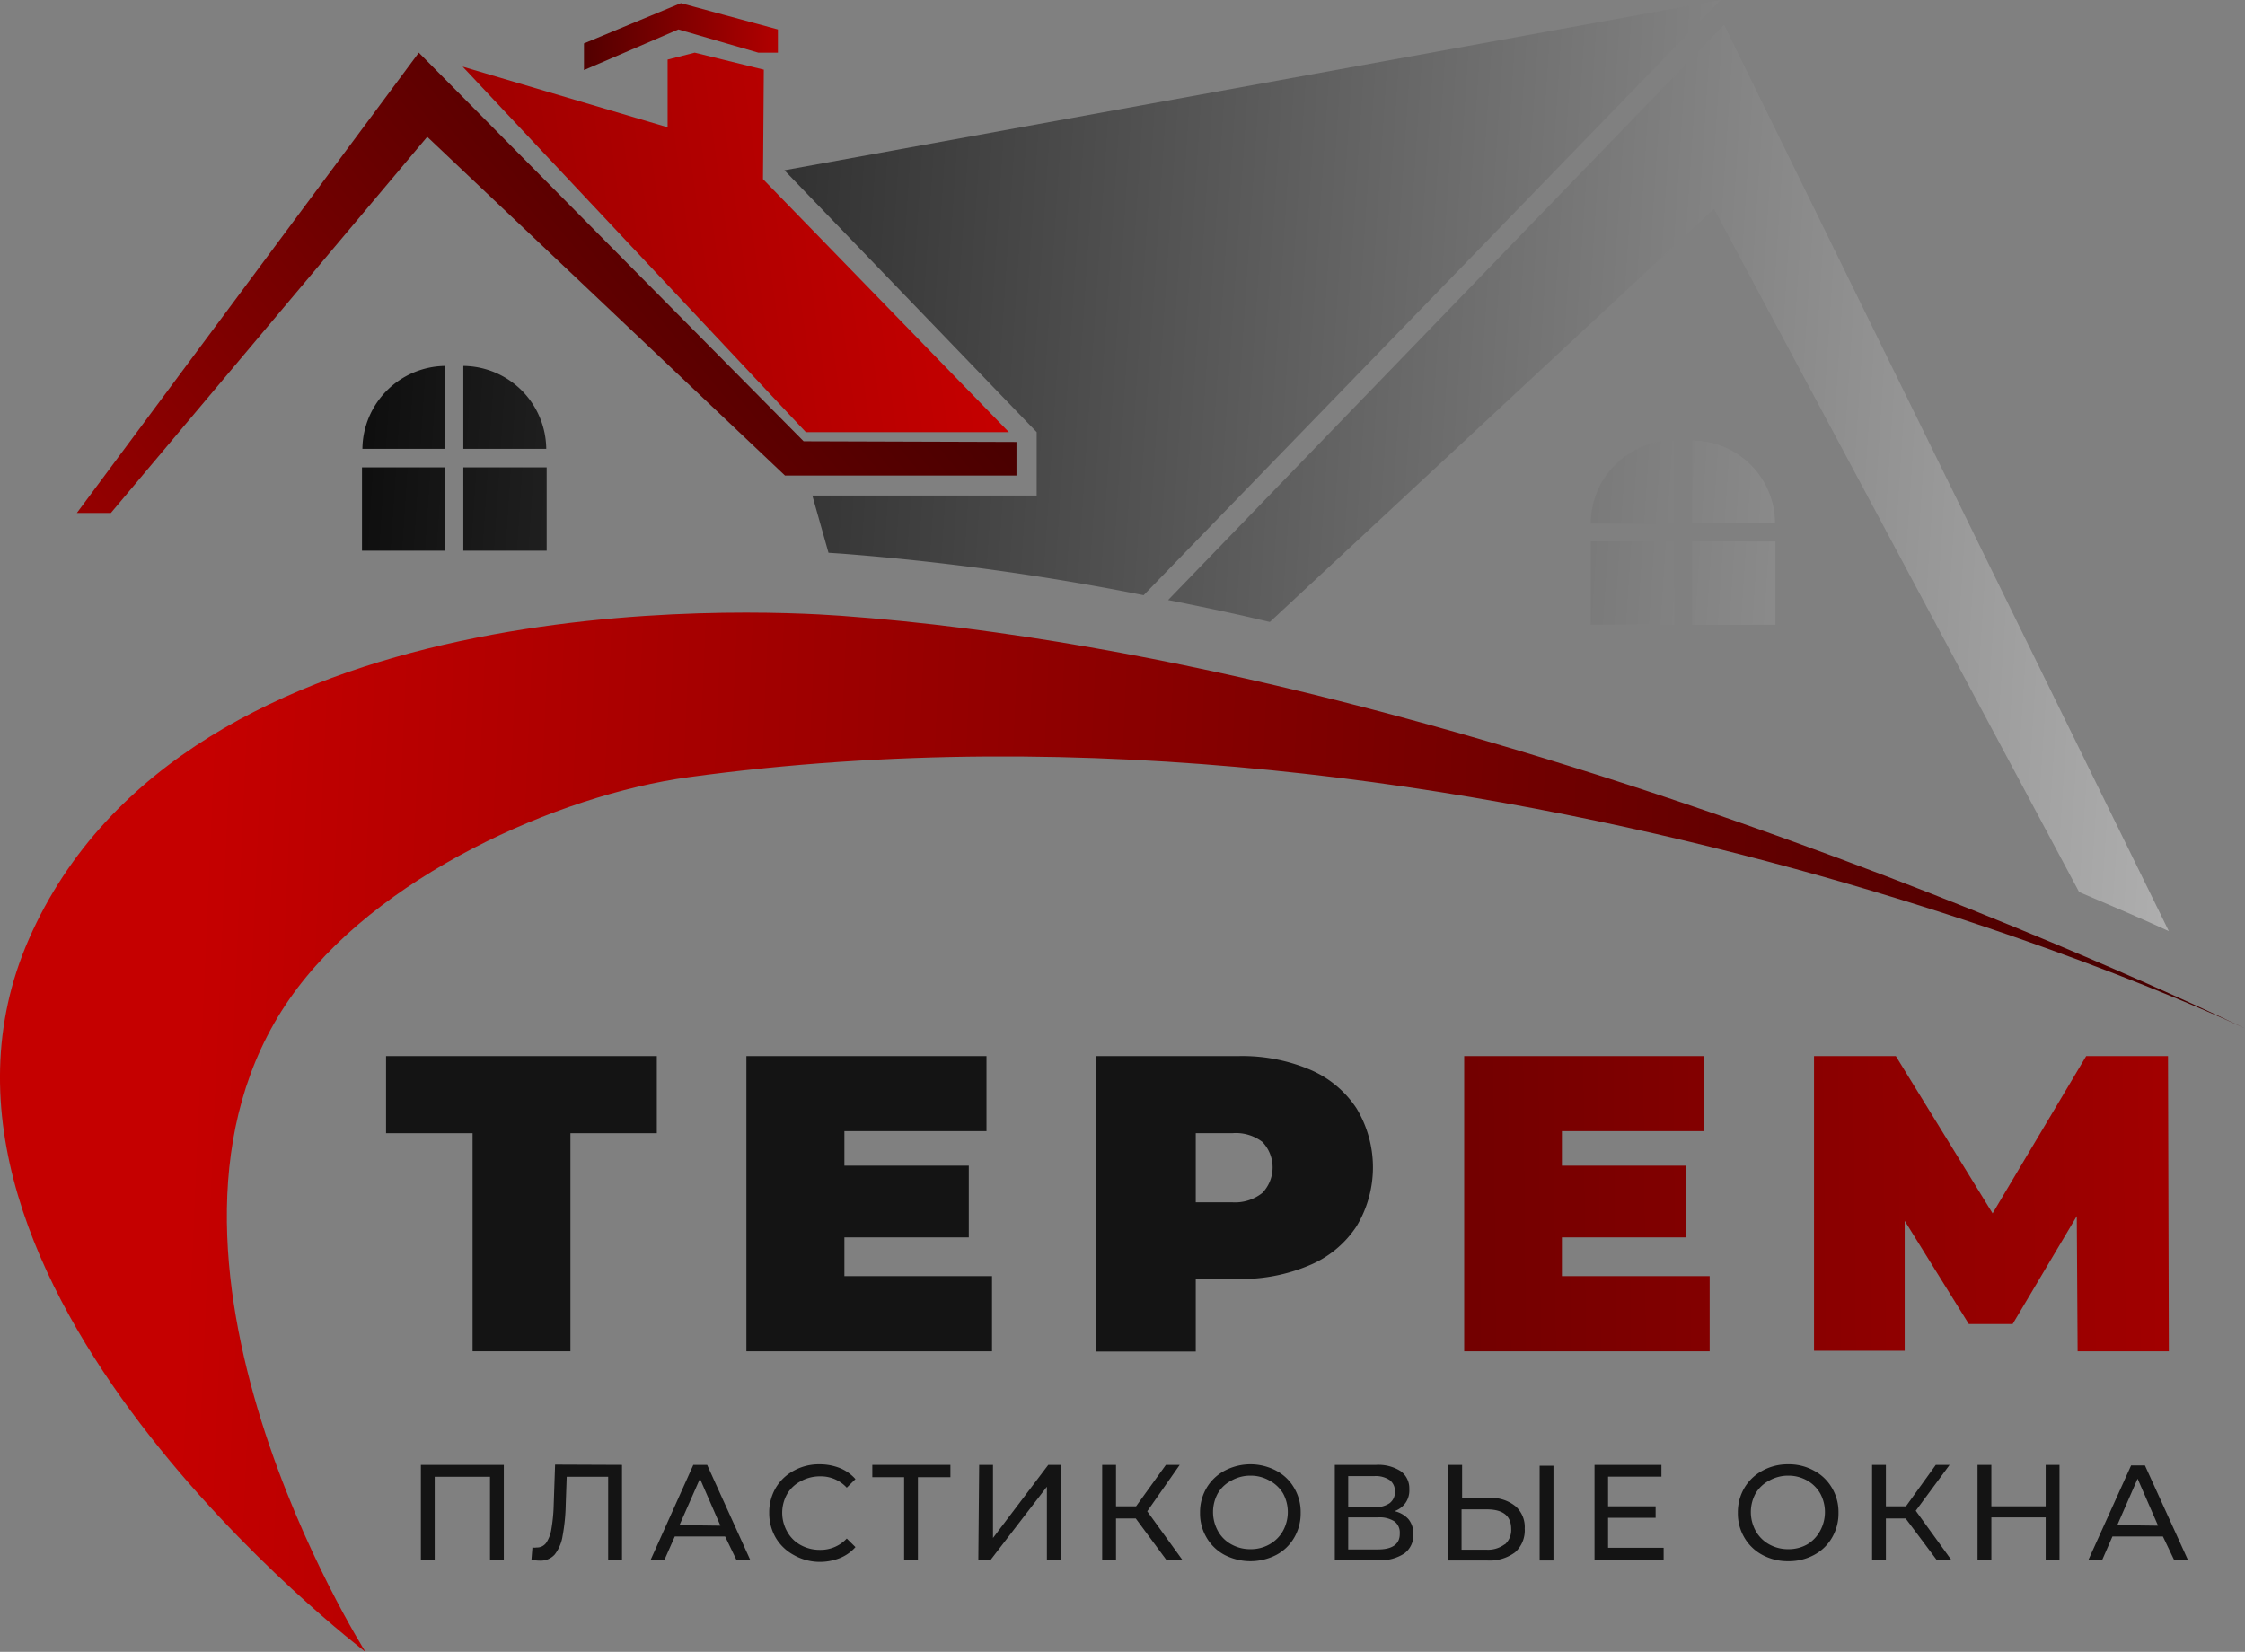 <?xml version="1.0" encoding="UTF-8"?> <svg xmlns="http://www.w3.org/2000/svg" xmlns:xlink="http://www.w3.org/1999/xlink" id="Слой_1" data-name="Слой 1" viewBox="0 0 162.42 119.53"><rect x="0" y="0" width="162.42" height="119.53" fill="#808080" stroke="none"/> <defs> <style>.cls-1{fill:url(#Безымянный_градиент_8);}.cls-2{fill:url(#Безымянный_градиент_8-2);}.cls-3{fill:url(#Безымянный_градиент_8-3);}.cls-4{fill:url(#Безымянный_градиент_8-4);}.cls-5{fill:#141414;}.cls-6{fill:url(#Безымянный_градиент_8-5);}.cls-7{fill:url(#Безымянный_градиент_8-6);}.cls-8{fill:url(#Безымянный_градиент_20);}.cls-9{fill:url(#Безымянный_градиент_20-2);}.cls-10{fill:url(#Безымянный_градиент_20-3);}.cls-11{fill:url(#Безымянный_градиент_20-4);}.cls-12{fill:url(#Безымянный_градиент_20-5);}.cls-13{fill:url(#Безымянный_градиент_20-6);}.cls-14{fill:url(#Безымянный_градиент_20-7);}.cls-15{fill:url(#Безымянный_градиент_20-8);}.cls-16{fill:url(#Безымянный_градиент_20-9);}.cls-17{fill:url(#Безымянный_градиент_20-10);}</style> <linearGradient id="Безымянный_градиент_8" x1="-12.06" y1="71.97" x2="100.24" y2="-20.81" gradientUnits="userSpaceOnUse"> <stop offset="0" stop-color="#c50000"></stop> <stop offset="1"></stop> </linearGradient> <linearGradient id="Безымянный_градиент_8-2" x1="70.6" y1="15.6" x2="-109.61" y2="40.9" xlink:href="#Безымянный_градиент_8"></linearGradient> <linearGradient id="Безымянный_градиент_8-3" x1="59.15" y1="3.19" x2="30.28" y2="2.02" xlink:href="#Безымянный_градиент_8"></linearGradient> <linearGradient id="Безымянный_градиент_8-4" x1="13.79" y1="80.72" x2="236.57" y2="90.48" xlink:href="#Безымянный_градиент_8"></linearGradient> <linearGradient id="Безымянный_градиент_8-5" x1="195.44" y1="86.37" x2="-18.21" y2="88.3" xlink:href="#Безымянный_градиент_8"></linearGradient> <linearGradient id="Безымянный_градиент_8-6" x1="195.44" y1="86.63" x2="-18.2" y2="88.57" xlink:href="#Безымянный_градиент_8"></linearGradient> <linearGradient id="Безымянный_градиент_20" x1="226.25" y1="29.58" x2="15.31" y2="15.74" gradientUnits="userSpaceOnUse"> <stop offset="0" stop-color="#fff"></stop> <stop offset="1"></stop> </linearGradient> <linearGradient id="Безымянный_градиент_20-2" x1="225.55" y1="40.15" x2="14.61" y2="26.3" xlink:href="#Безымянный_градиент_20"></linearGradient> <linearGradient id="Безымянный_градиент_20-3" x1="225.41" y1="42.38" x2="14.47" y2="28.53" xlink:href="#Безымянный_градиент_20"></linearGradient> <linearGradient id="Безымянный_градиент_20-4" x1="224.93" y1="49.68" x2="13.99" y2="35.83" xlink:href="#Безымянный_градиент_20"></linearGradient> <linearGradient id="Безымянный_градиент_20-5" x1="224.96" y1="49.2" x2="14.02" y2="35.35" xlink:href="#Безымянный_градиент_20"></linearGradient> <linearGradient id="Безымянный_градиент_20-6" x1="225.43" y1="42.09" x2="14.49" y2="28.24" xlink:href="#Безымянный_градиент_20"></linearGradient> <linearGradient id="Безымянный_градиент_20-7" x1="225.44" y1="41.91" x2="14.5" y2="28.06" xlink:href="#Безымянный_градиент_20"></linearGradient> <linearGradient id="Безымянный_градиент_20-8" x1="224.96" y1="49.21" x2="14.02" y2="35.36" xlink:href="#Безымянный_градиент_20"></linearGradient> <linearGradient id="Безымянный_градиент_20-9" x1="224.99" y1="48.73" x2="14.05" y2="34.89" xlink:href="#Безымянный_градиент_20"></linearGradient> <linearGradient id="Безымянный_градиент_20-10" x1="225.46" y1="41.62" x2="14.52" y2="27.78" xlink:href="#Безымянный_градиент_20"></linearGradient> </defs> <polygon class="cls-1" points="5.56 37.12 30.3 3.81 58.14 31.93 73.54 31.98 73.54 34.41 56.79 34.41 30.91 9.9 8.02 37.12 5.56 37.12"></polygon> <polygon class="cls-2" points="33.47 4.82 58.3 31.27 72.99 31.27 55.2 12.96 55.26 5.04 50.26 3.81 48.3 4.31 48.3 9.21 33.47 4.82"></polygon> <polygon class="cls-3" points="42.25 3.14 42.25 5.07 49.08 2.13 54.86 3.81 56.28 3.81 56.28 2.13 49.26 0.23 42.25 3.14"></polygon> <path class="cls-4" d="M26.44,119.53S8.19,90.7,20.93,72.31c6.18-8.91,19.48-14.78,28.88-16.07C108,48.3,162.42,74.42,162.42,74.42S108.26,48,60.84,44.56c-6.51-.47-47.38-2.44-58.74,23.37C-8.83,92.77,26.44,119.53,26.44,119.53Z"></path> <path class="cls-5" d="M47.52,82H41.27V97.78H34.19V82H27.93V76.42H47.52Z"></path> <path class="cls-5" d="M71.77,92.34v5.44H54V76.42H71.37v5.43H61.09v2.5h9v5.19h-9v2.8Z"></path> <path class="cls-5" d="M94.75,77.39a7.56,7.56,0,0,1,3.39,2.81,8.26,8.26,0,0,1,0,8.54,7.56,7.56,0,0,1-3.39,2.81,12.6,12.6,0,0,1-5.16,1H86.51v5.25h-7.2V76.42H89.59A12.6,12.6,0,0,1,94.75,77.39Zm-3.42,8.93a2.67,2.67,0,0,0,0-3.69A3.17,3.17,0,0,0,89.14,82H86.51v5h2.63A3.17,3.17,0,0,0,91.33,86.32Z"></path> <path class="cls-6" d="M123.69,92.34v5.44H105.93V76.42H123.3v5.43H113v2.5h9v5.19h-9v2.8Z"></path> <path class="cls-7" d="M150.31,97.78,150.25,88l-4.64,7.81h-3.17l-4.64-7.47v9.4h-6.56V76.42h5.92l7,11.38,6.77-11.38h5.92l.06,21.36Z"></path> <path class="cls-5" d="M36.45,106v6.86h-1v-6h-4v6h-1V106Z"></path> <path class="cls-5" d="M45,106v6.86H44v-6H41l-.07,2a14,14,0,0,1-.23,2.3,2.89,2.89,0,0,1-.57,1.33,1.35,1.35,0,0,1-1.06.44,2.68,2.68,0,0,1-.62-.07l.07-.88a1.1,1.1,0,0,0,.31,0,.82.82,0,0,0,.68-.33,2.45,2.45,0,0,0,.38-1,12.05,12.05,0,0,0,.17-1.78l.1-2.89Z"></path> <path class="cls-5" d="M52.46,111.18H48.82l-.76,1.72h-1L50.16,106h1l3.11,6.86h-1Zm-.34-.78L50.64,107l-1.48,3.36Z"></path> <path class="cls-5" d="M57.42,112.52a3.39,3.39,0,0,1-1.3-1.25,3.55,3.55,0,0,1-.47-1.8,3.5,3.5,0,0,1,.47-1.8,3.35,3.35,0,0,1,1.31-1.25,3.72,3.72,0,0,1,1.86-.46,3.92,3.92,0,0,1,1.47.27,3,3,0,0,1,1.13.8l-.63.62a2.54,2.54,0,0,0-1.93-.82,2.84,2.84,0,0,0-1.39.35,2.41,2.41,0,0,0-1,.94,2.76,2.76,0,0,0,0,2.69,2.44,2.44,0,0,0,1,1,2.83,2.83,0,0,0,1.39.34,2.57,2.57,0,0,0,1.93-.82l.63.62a3,3,0,0,1-1.14.8,3.92,3.92,0,0,1-1.47.27A3.82,3.82,0,0,1,57.42,112.52Z"></path> <path class="cls-5" d="M68.76,106.89H66.41v6h-1v-6H63.11V106h5.65Z"></path> <path class="cls-5" d="M70.84,106h1v5.29l4-5.29h.9v6.86h-1v-5.28l-4.06,5.28h-.9Z"></path> <path class="cls-5" d="M82.17,109.88H80.74v3h-1V106h1v3h1.45l2.16-3h1L83,109.36l2.56,3.54H84.4Z"></path> <path class="cls-5" d="M88.6,112.52a3.31,3.31,0,0,1-1.31-1.26,3.42,3.42,0,0,1-.47-1.79,3.46,3.46,0,0,1,.47-1.8,3.35,3.35,0,0,1,1.31-1.25,4,4,0,0,1,3.73,0,3.26,3.26,0,0,1,1.3,1.25,3.41,3.41,0,0,1,.47,1.8,3.46,3.46,0,0,1-.47,1.8,3.26,3.26,0,0,1-1.3,1.25,4.09,4.09,0,0,1-3.73,0Zm3.23-.76a2.55,2.55,0,0,0,1-1,2.83,2.83,0,0,0,0-2.69,2.52,2.52,0,0,0-1-.94,2.73,2.73,0,0,0-1.36-.35,2.76,2.76,0,0,0-1.37.35,2.41,2.41,0,0,0-1,.94,2.83,2.83,0,0,0,0,2.69,2.44,2.44,0,0,0,1,1,2.76,2.76,0,0,0,1.37.34A2.72,2.72,0,0,0,91.83,111.76Z"></path> <path class="cls-5" d="M101.9,109.93a1.65,1.65,0,0,1,.35,1.1,1.62,1.62,0,0,1-.65,1.38,3.13,3.13,0,0,1-1.89.49H96.57V106h3a3,3,0,0,1,1.76.45,1.53,1.53,0,0,1,.63,1.31,1.57,1.57,0,0,1-.28,1,1.66,1.66,0,0,1-.79.59A1.92,1.92,0,0,1,101.9,109.93Zm-4.36-.87h1.91a1.77,1.77,0,0,0,1.09-.29,1,1,0,0,0,.38-.83,1,1,0,0,0-.38-.84,1.81,1.81,0,0,0-1.09-.29H97.54Zm3.73,1.89a1,1,0,0,0-.4-.87,2,2,0,0,0-1.18-.28H97.54v2.32h2.15C100.74,112.12,101.27,111.73,101.27,111Z"></path> <path class="cls-5" d="M109.65,109a2,2,0,0,1,.66,1.61,2.13,2.13,0,0,1-.7,1.72,3.07,3.07,0,0,1-2,.59h-2.83V106h1v2.39h2A2.78,2.78,0,0,1,109.65,109Zm-.78,2.76a1.39,1.39,0,0,0,.46-1.13q0-1.41-1.77-1.41h-1.82v2.92h1.82A2,2,0,0,0,108.87,111.74Zm2.52-5.7h1v6.86h-1Z"></path> <path class="cls-5" d="M120.36,112v.86h-5V106h4.84v.85h-3.86V109h3.44v.83h-3.44V112Z"></path> <path class="cls-5" d="M127.51,112.52a3.31,3.31,0,0,1-1.31-1.26,3.42,3.42,0,0,1-.47-1.79,3.46,3.46,0,0,1,.47-1.8,3.35,3.35,0,0,1,1.31-1.25,3.76,3.76,0,0,1,1.87-.46,3.72,3.72,0,0,1,1.86.46,3.26,3.26,0,0,1,1.3,1.25,3.41,3.41,0,0,1,.47,1.8,3.46,3.46,0,0,1-.47,1.8,3.26,3.26,0,0,1-1.3,1.25,3.82,3.82,0,0,1-1.86.45A3.86,3.86,0,0,1,127.51,112.52Zm3.23-.76a2.55,2.55,0,0,0,.95-1,2.83,2.83,0,0,0,0-2.69,2.52,2.52,0,0,0-.95-.94,2.73,2.73,0,0,0-1.36-.35,2.76,2.76,0,0,0-1.37.35,2.48,2.48,0,0,0-1,.94,2.83,2.83,0,0,0,0,2.69,2.5,2.5,0,0,0,1,1,2.76,2.76,0,0,0,1.37.34A2.72,2.72,0,0,0,130.74,111.76Z"></path> <path class="cls-5" d="M137.87,109.88h-1.43v3h-1V106h1v3h1.45l2.16-3h1l-2.45,3.32,2.56,3.54H140.1Z"></path> <path class="cls-5" d="M149,106v6.86h-1v-3.06h-3.93v3.06h-1V106h1V109H148V106Z"></path> <path class="cls-5" d="M156.48,111.18h-3.65l-.75,1.72h-1l3.1-6.86h1l3.12,6.86h-1Zm-.35-.78L154.65,107l-1.47,3.36Z"></path> <path class="cls-8" d="M82.74,43.07,124.48,0,56.75,12.32,75,31.27v4.59l-16.23,0L59.94,40l.9.06A185.31,185.31,0,0,1,82.74,43.07Z"></path> <path class="cls-9" d="M124,15.11l26.42,49.44c2.52,1.07,4.7,2,6.49,2.83L124.73,1.79,84.51,43.42c2.46.49,4.92,1,7.36,1.59Z"></path> <path class="cls-10" d="M32.22,26.48a6.06,6.06,0,0,0-6,6h6Z"></path> <rect class="cls-11" x="26.19" y="33.82" width="6.03" height="6.03"></rect> <rect class="cls-12" x="33.52" y="33.82" width="6.03" height="6.03"></rect> <path class="cls-13" d="M33.52,26.48v6h6A6.06,6.06,0,0,0,33.52,26.48Z"></path> <path class="cls-14" d="M115.09,37.88h6v-6A6,6,0,0,0,115.09,37.88Z"></path> <rect class="cls-15" x="115.09" y="39.18" width="6.03" height="6.03"></rect> <rect class="cls-16" x="122.42" y="39.18" width="6.03" height="6.03"></rect> <path class="cls-17" d="M122.42,37.88h6a6,6,0,0,0-6-6Z"></path> </svg> 